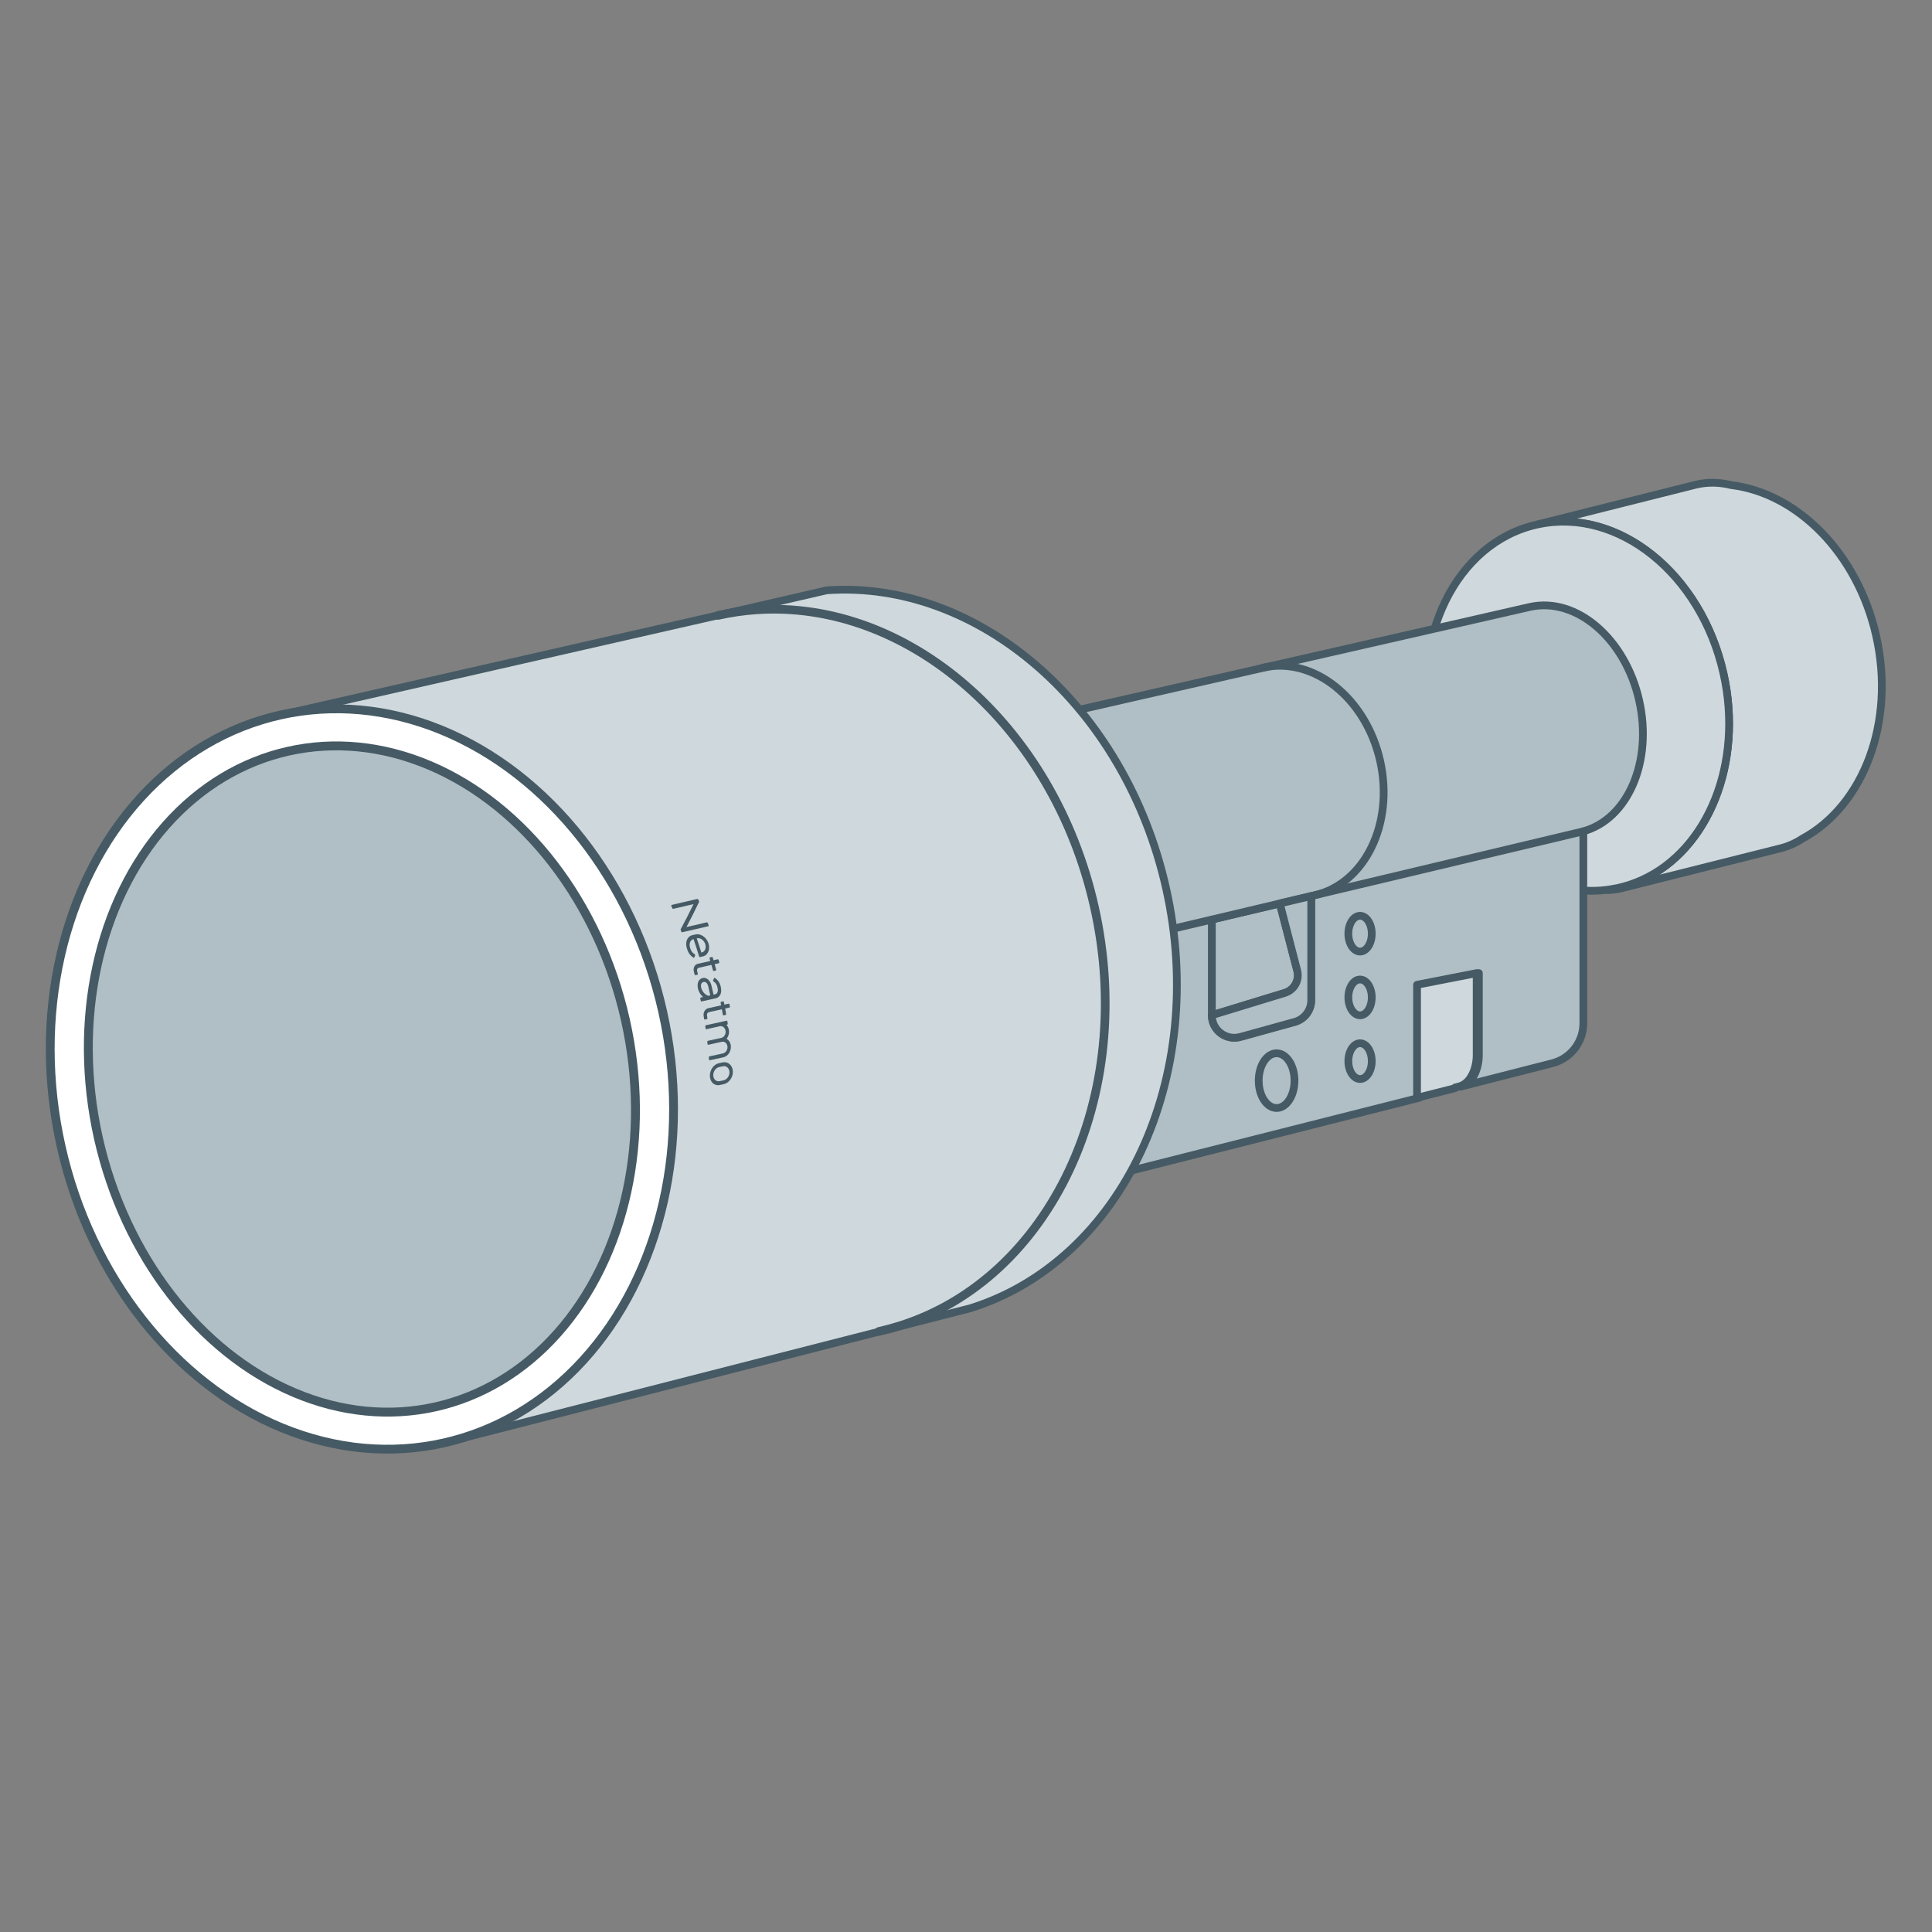 <?xml version="1.0" encoding="UTF-8"?>
<svg id="Calque_2" data-name="Calque 2" xmlns="http://www.w3.org/2000/svg" viewBox="0 0 2000 2000">
  <rect x="0" y="0" width="2000" height="2000" fill="#808080" stroke="none"/>
  <defs>
    <style>
      .cls-1 {
        fill: #455a64;
      }

      .cls-2 {
        fill: #fff;
        stroke-width: 9.1px;
      }

      .cls-2, .cls-3, .cls-4, .cls-5, .cls-6, .cls-7 {
        stroke: #455a64;
        stroke-linecap: round;
        stroke-linejoin: round;
      }

      .cls-3, .cls-4, .cls-6 {
        stroke-width: 8px;
      }

      .cls-3, .cls-5 {
        fill: #b0bec5;
      }

      .cls-4 {
        fill: #cfd8dc;
      }

      .cls-5 {
        stroke-width: 9.2px;
      }

      .cls-6, .cls-7 {
        fill: none;
      }

      .cls-7 {
        stroke-width: 8.95px;
      }
    </style>
  </defs>
  <g>
    <g>
      <path class="cls-4" d="m1674.14,919.33c-3.07.67-6.15,1.21-9.22,1.64l9.22-1.64Z"/>
      <path class="cls-4" d="m1695.61,912.67c-6.51,2.69-13.3,4.83-20.33,6.42-.38.08-.76.16-1.14.25"/>
      <path class="cls-4" d="m1695.61,912.67c1.51-.62,3.01-1.27,4.5-1.95.02-.01.04-.02.06-.04,67.93-31.09,104.88-120.52,83.99-213.54-23.19-103.28-108.95-172.06-191.98-154.36.33-.09.67-.16,1.01-.25l163.24-41.01c11.79-2.64,23.82-2.31,35.74.66h.02c68.26,8.32,130.77,70.34,150.06,156.19,20.08,89.4-13.27,175.5-76.2,209.67-7.65,5.02-15.97,8.63-24.9,10.64l-159.59,40.08-3.66.91c-4.29.97-8.62,1.54-12.97,1.74v-.45c3.07-.43,6.15-.97,9.22-1.64"/>
      <path class="cls-4" d="m1700.17,910.69s-.04.02-.06.04c-1.49.68-2.99,1.33-4.5,1.95-6.51,2.69-13.3,4.83-20.33,6.42-.38.08-.76.16-1.14.25l-9.22,1.64c-80.14,11.1-160.62-56.41-182.99-155.96-23.32-103.83,25.43-203.2,108.88-221.94.46-.11.92-.2,1.36-.29,83.03-17.7,168.79,51.09,191.98,154.36,20.89,93.02-16.06,182.46-83.99,213.54Z"/>
    </g>
    <g>
      <g>
        <g>
          <path class="cls-3" d="m1330.02,1027.86l-75.56,23.09v-99.02l70.37-16.65,18.06,69.53c2.57,9.89-3.1,20.06-12.87,23.06Z"/>
          <path class="cls-3" d="m1696.89,725.27c-14.44-64.34-65.21-107.76-113.36-96.94l-54.26,12.42-208.88,47.65c-.2.05-.37.08-.56.12l-234.11,53.42h-.03c18.2,37.27,32.84,78.63,42.79,122.96,34.85,155.16,2.27,301.97-73.88,376.39l414.63-104.85v-117.01l61.71-12.05v85.68c0,10.03-4.7,28.24-18.49,31.73-.21.06-.44.11-.67.17.23-.05.44-.11.65-.15l94.35-24.1c18.99-4.81,32.29-21.87,32.29-41.47v-198.67c46.17-12.77,71.98-72.41,57.81-135.29Zm-339.52,310.13c0,10.49-7,19.69-17.12,22.48l-56.23,15.54c-14.87,4.14-29.55-7.06-29.55-22.48v-99.02l70.37-16.65,32.52-7.67h.02v107.8Z"/>
          <path class="cls-3" d="m1340.07,1118.66c0,15.67-8.31,28.34-18.52,28.34s-18.54-12.66-18.54-28.34,8.31-28.31,18.54-28.31,18.52,12.68,18.52,28.31Z"/>
          <g>
            <path class="cls-3" d="m1420.04,966.54c0,10.25-5.43,18.53-12.11,18.53s-12.12-8.28-12.12-18.53,5.43-18.51,12.12-18.51,12.11,8.29,12.11,18.51Z"/>
            <path class="cls-3" d="m1420.04,1032.5c0,10.25-5.43,18.53-12.11,18.53s-12.12-8.28-12.12-18.53,5.43-18.51,12.12-18.51,12.11,8.29,12.11,18.51Z"/>
            <path class="cls-3" d="m1420.04,1098.47c0,10.25-5.43,18.53-12.11,18.53s-12.12-8.28-12.12-18.53,5.43-18.51,12.12-18.51,12.11,8.29,12.11,18.51Z"/>
          </g>
          <path class="cls-3" d="m1357.37,927.6v107.8c0,10.49-7,19.69-17.12,22.48l-56.23,15.54c-14.87,4.14-29.55-7.06-29.55-22.48l75.56-23.09c9.77-3,15.45-13.16,12.87-23.06l-18.06-69.53,32.52-7.67h.02Z"/>
          <path class="cls-6" d="m1357.37,927.6l15.63-3.73h.02c.35-.08.7-.17,1.03-.24l261.8-62.26c1.1-.24,2.16-.52,3.23-.81"/>
          <line class="cls-6" x1="1254.47" y1="951.93" x2="1142.43" y2="978.42"/>
        </g>
        <path class="cls-4" d="m1528.63,1007.38v85.68c0,10.03-4.7,28.24-18.49,31.73-.21.06-.44.11-.67.17-.23.06-.46.12-.7.18-.49.12-1,.24-1.54.38-4.06,1.03,3.33-.11-2.51,1.36-.53.14-1.07.26-1.6.41-.15.03-.29.06-.44.11-1.93.49-3.91.99-5.87,1.49-1.98.49-3.96.99-5.89,1.48-2.71.68-5.34,1.35-7.82,1.98-1.42.35-2.79.7-4.08,1.03-.08.02-.15.03-.23.06-.7.17-1.38.35-2.04.52-1.98.49-3.73.93-5.19,1.31-.67.17-1.28.32-1.81.46-.18.05-.35.09-.52.14-.09.02-.17.03-.24.06-.2.05-.38.09-.55.14-.97.24-1.52.38-1.52.38v-117.01l61.71-12.05Z"/>
      </g>
      <path class="cls-6" d="m1307.53,691.14c52.32-11.75,106.58,31.49,121.2,96.58,14.62,65.09-15.94,127.39-68.26,139.14"/>
    </g>
    <g>
      <path class="cls-4" d="m1004.21,1354.38l-26.53,6.78-2.45.62c-.14.05-.27.08-.4.11l-9.19,2.36-497.74,127.31c-.06.01-.12.05-.19.05l-8.47,2.16-8.4-37.41-152.45-678.71-8.4-37.41,485.91-110.71,79.91-18.43c156.52-11.07,308.74,118.93,351.29,308.33,44.19,196.71-45.98,386.08-202.89,434.96Z"/>
      <ellipse class="cls-2" cx="374.63" cy="1117" rx="319.09" ry="386.15" transform="translate(-235.69 109.25) rotate(-12.66)"/>
      <ellipse class="cls-5" cx="374.63" cy="1117" rx="279.55" ry="347.82" transform="translate(-235.69 109.25) rotate(-12.66)"/>
      <path class="cls-7" d="m743.44,637.06c13.02-2.93,26.06-4.82,39.08-5.73,156.13-11.05,307.96,118.63,350.41,307.56,44.08,196.22-45.87,385.11-202.38,433.87-6.75,2.11-13.62,3.95-20.62,5.52"/>
    </g>
  </g>
  <g>
    <path class="cls-1" d="m758.65,1108.97c-.32-6.23-5.12-10.36-10.53-9.19-1.34.29-2.68.58-4.02.87-5.42,1.17-9.48,7.2-9.24,13.42,0,0,0,0,0,0,.25,6.22,4.77,10.31,10.25,9.15,1.35-.29,2.71-.57,4.06-.86,5.48-1.16,9.81-7.16,9.48-13.4m-13.64,10.25c-3.52.75-6.47-1.89-6.63-5.9,0,0,0,0,0,0-.17-4.01,2.49-7.89,5.98-8.64,1.34-.29,2.68-.58,4.03-.87,3.49-.75,6.55,1.9,6.75,5.92.2,4.01-2.56,7.88-6.08,8.63-1.35.29-2.7.58-4.05.86Z"/>
    <path class="cls-1" d="m733.28,976.17c-2.2-6.16-8.19-10.01-13.21-8.86-1.19.28-2.39.55-3.58.83-5.09,1.18-7.45,7.23-5.45,13.51.16.5.32,1,.48,1.5.97,3.07,2.88,5.78,5.32,7.51.32.23.64.45.96.68.36.26.78.15.95-.23.29-.68.57-1.36.86-2.04.16-.38,0-.9-.37-1.16-.32-.23-.64-.45-.97-.68-1.59-1.12-2.82-2.84-3.45-4.84-.16-.5-.32-1-.48-1.5-1.3-4.05.25-7.94,3.54-8.7.03,0,.06-.01.08-.02,2.03,5.96,3.95,11.93,5.75,17.91.14.45.55.75.92.67,1.02-.23,2.04-.47,3.06-.7,5.24-1.2,7.87-7.47,5.58-13.87m-7.23,9.9c-1.52-4.89-3.11-9.78-4.79-14.66.13-.03.27-.06.4-.09,3.28-.76,7.09,1.91,8.42,5.96,1.33,4.04-.33,7.95-3.64,8.71-.14.03-.27.06-.41.09Z"/>
    <path class="cls-1" d="m733.59,957.88c-.3-.81-.61-1.62-.91-2.43-.17-.45-.6-.75-.97-.66-7.03,1.63-14.06,3.26-21.1,4.89,4.61-8.72,8.98-17.41,13.1-26.06.06-.14.06-.32-.02-.5-.27-.63-.54-1.26-.81-1.88-.19-.45-.64-.74-1-.66-8.86,2.06-17.74,4.13-26.63,6.2-.36.08-.5.52-.31.96.34.81.67,1.61,1,2.42.18.45.62.74.99.66,7.01-1.63,14.01-3.26,21.01-4.89-4.2,8.67-8.64,17.37-13.33,26.1,0,0,0,0,0,0-.07.14-.08.32-.01.5.23.63.46,1.27.68,1.9.16.45.59.75.95.66,9.02-2.08,18.02-4.17,27.01-6.25.36-.08.53-.52.36-.97"/>
    <path class="cls-1" d="m751.69,1049.66c-.33-1.88-.67-3.75-1.02-5.63,1.47-.33,2.95-.66,4.42-.99.38-.08.62-.52.53-.98-.15-.81-.31-1.61-.47-2.42-.09-.46-.47-.75-.85-.67-1.47.33-2.94.66-4.42.99-.17-.89-.35-1.77-.53-2.66-.09-.45-.47-.75-.85-.67-.67.15-1.35.3-2.02.45-.38.09-.61.52-.52.98.18.89.35,1.77.53,2.66-4.48,1.01-8.97,2.01-13.46,3.02-3.23.72-5.26,4.43-4.6,8.28.16.91.31,1.81.46,2.72.07.46.45.75.83.67.68-.15,1.36-.3,2.04-.45.38-.08.63-.52.56-.98-.15-.91-.31-1.81-.46-2.72-.28-1.6.58-3.15,1.93-3.45,4.5-1.01,9-2.01,13.49-3.02.35,1.88.69,3.75,1.01,5.63.08.45.45.75.84.67.68-.15,1.36-.3,2.03-.45.38-.09.63-.52.55-.98"/>
    <path class="cls-1" d="m741.39,1003.73c-.51-1.88-1.03-3.75-1.57-5.63,1.44-.33,2.89-.66,4.33-.99.37-.09.57-.52.44-.98-.23-.81-.47-1.61-.7-2.42-.13-.45-.54-.75-.92-.67-1.44.33-2.88.66-4.32.99-.26-.89-.52-1.77-.79-2.66-.14-.45-.55-.75-.92-.67-.66.15-1.32.3-1.98.45-.37.09-.56.52-.43.98.26.89.52,1.77.78,2.66-4.39,1-8.78,2.01-13.17,3.01-3.16.72-4.83,4.43-3.8,8.28.24.91.48,1.81.72,2.72.12.45.52.76.89.67.67-.15,1.33-.3,1.99-.45.38-.08.58-.52.46-.98-.24-.91-.48-1.81-.72-2.72-.43-1.6.28-3.15,1.6-3.45,4.4-1,8.8-2.01,13.2-3.01.53,1.87,1.05,3.75,1.56,5.63.12.45.53.75.9.67.66-.15,1.33-.3,1.99-.45.37-.08.58-.52.45-.98"/>
    <path class="cls-1" d="m756.58,1082.77c-.3-3.34-2.05-6.01-4.42-7.41,1.88-2.3,2.88-5.55,2.41-8.86-.32-2.26-1.26-4.2-2.58-5.65.26-.06.53-.12.79-.18.38-.08.64-.52.57-.98-.12-.81-.25-1.61-.38-2.42-.07-.46-.44-.75-.83-.67-7.16,1.59-14.32,3.18-21.5,4.77-.38.09-.64.52-.57.98.12.81.24,1.61.35,2.42.06.46.43.75.81.67,4.64-1.03,9.27-2.05,13.9-3.08,2.87-.64,5.64,1.67,6.01,5.13.35,3.29-1.7,6.34-4.48,6.95-.01,0-.03,0-.05,0-4.6,1.01-9.2,2.02-13.81,3.04-.39.08-.65.52-.61.97.09.8.18,1.61.27,2.41.05.45.4.75.79.67,4.67-1.02,9.34-2.05,14.01-3.07,2.9-.64,5.58,1.67,5.83,5.11.24,3.28-1.92,6.33-4.72,6.94-4.65,1.01-9.3,2.02-13.96,3.04-.39.08-.67.52-.64.97.07.8.13,1.6.19,2.4.04.45.38.75.77.66,4.71-1.02,9.41-2.04,14.11-3.06,4.73-1.03,8.22-6.27,7.72-11.75"/>
    <path class="cls-1" d="m746.18,1021.76c-.09-.37-.17-.74-.26-1.11-.73-3.08-2.49-5.79-4.85-7.53-.31-.23-.62-.46-.93-.68-.35-.26-.78-.15-.96.23-.32.68-.64,1.37-.96,2.05-.18.39-.05.91.3,1.16.31.23.62.46.92.68,1.53,1.13,2.63,2.85,3.1,4.85.09.37.17.74.26,1.1.84,3.59-.17,6.25-2.51,6.78-.55.12-1.09.25-1.64.37-.69-3.17-1.41-6.33-2.16-9.5-1.09-4.61-4.65-8.74-9.13-7.72-4.85,1.1-5.86,6.42-4.84,10.88.88,3.8,2.99,6.79,5.29,8.78-.79.18-1.59.36-2.38.54-.38.08-.61.52-.51.98.17.81.34,1.61.5,2.42.09.45.48.75.86.67,2.75-.62,5.49-1.23,8.23-1.85,1.67-.38,3.34-.75,5.02-1.13.55-.12,1.1-.25,1.64-.37,3.49-.79,6.62-4.75,5.01-11.61m-20.28.81c-1.13-4.83,1.6-5.85,2.48-6.05,1.29-.29,3.77.31,4.74,4.42.75,3.17,1.46,6.33,2.15,9.5-.54.12-1.08.24-1.62.37-1.15.21-6.44-2.55-7.75-8.23"/>
  </g>
</svg>